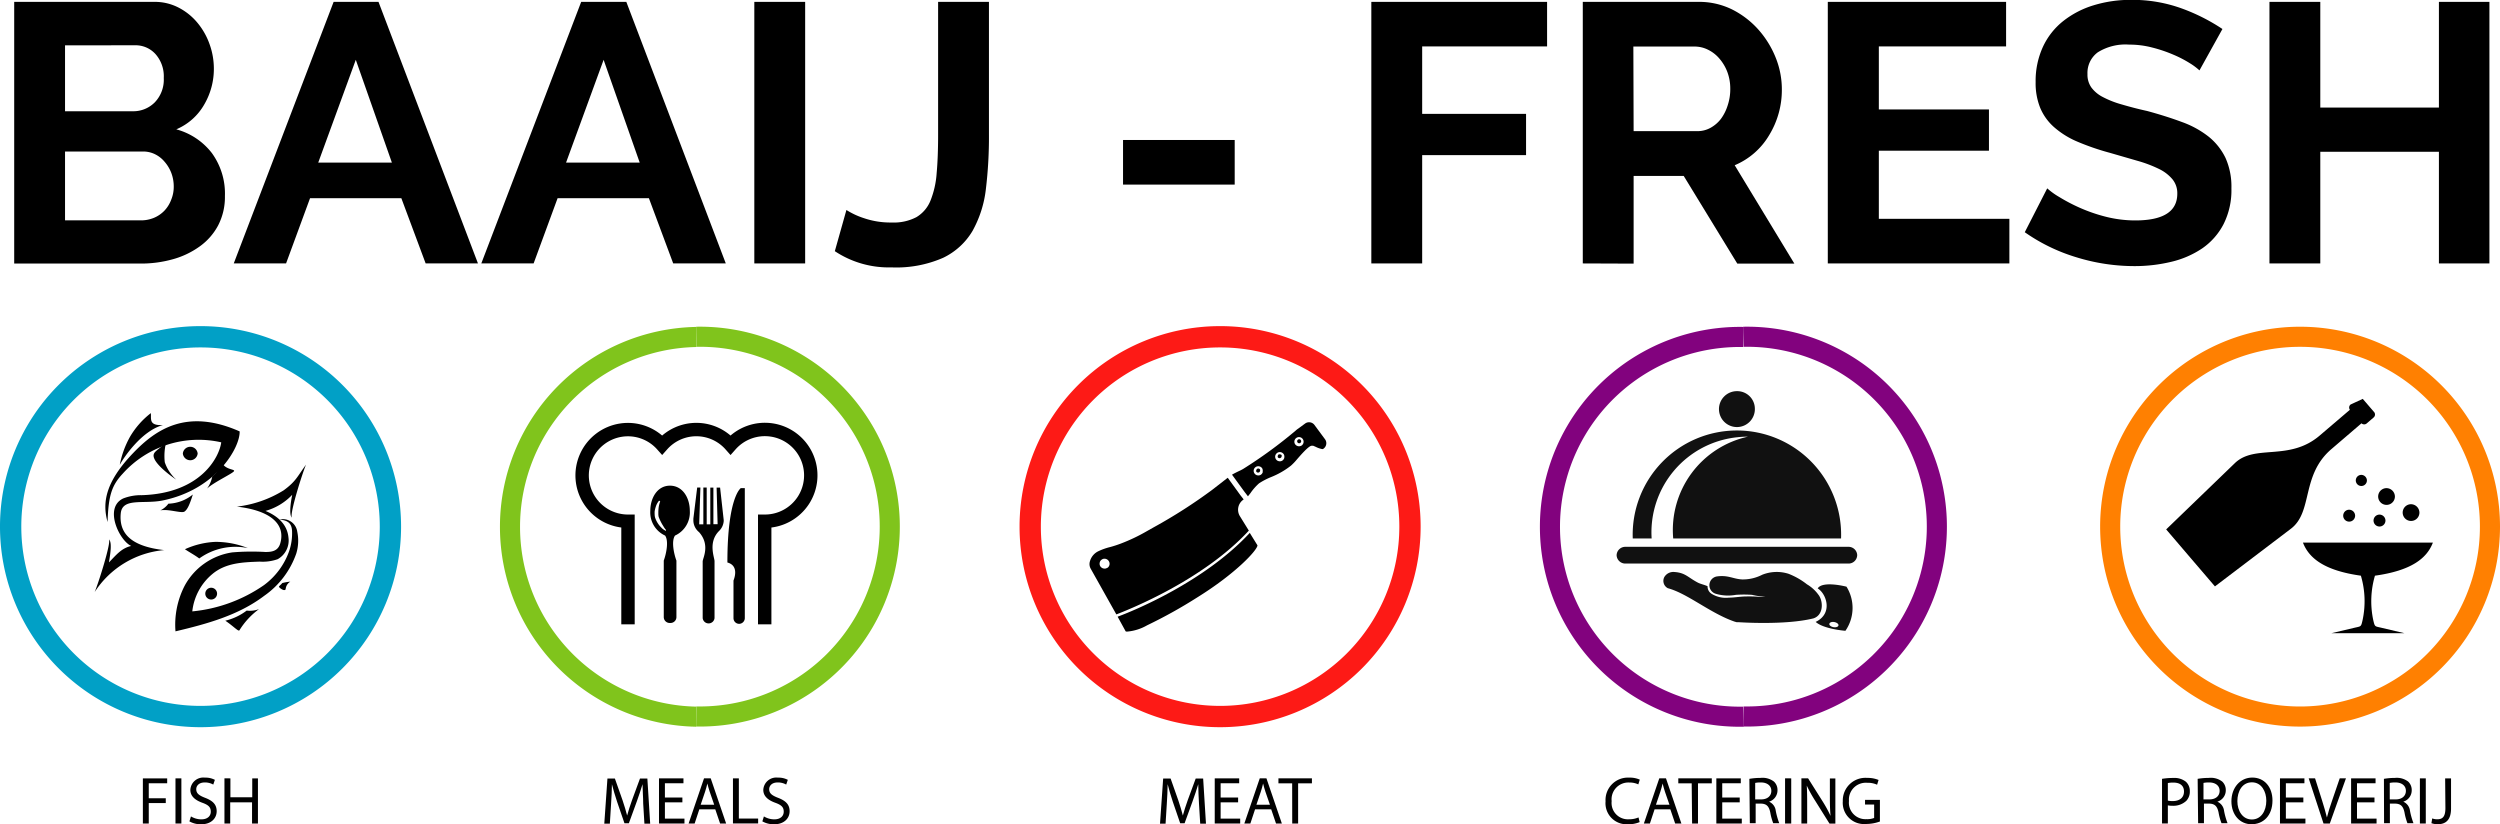 <svg id="Laag_1" data-name="Laag 1" xmlns="http://www.w3.org/2000/svg" viewBox="0 0 373.25 123.06"><path d="M145.07,387a9.18,9.18,0,0,1-1,4.35,9.08,9.08,0,0,1-2.72,3.13,12.55,12.55,0,0,1-4,1.93,17.52,17.52,0,0,1-4.87.66H113.61V358h20.9a7.68,7.68,0,0,1,3.69.88,9,9,0,0,1,2.8,2.28,10.39,10.39,0,0,1,1.79,3.19,10.75,10.75,0,0,1,.63,3.6,10.53,10.53,0,0,1-1.43,5.36,8.69,8.69,0,0,1-4.18,3.72,10,10,0,0,1,5.31,3.54A10.29,10.29,0,0,1,145.07,387ZM121.2,364.49v9.84h10.12A4.51,4.51,0,0,0,134.6,373a4.88,4.88,0,0,0,1.34-3.63,5,5,0,0,0-1.23-3.57,4,4,0,0,0-3.06-1.32Zm16.23,21.06a5.76,5.76,0,0,0-.36-2,5.57,5.57,0,0,0-1-1.67,4.34,4.34,0,0,0-1.43-1.13,4,4,0,0,0-1.82-.41H121.2v10.28h11.28a5.06,5.06,0,0,0,2-.38,4.68,4.68,0,0,0,1.57-1.08,4.85,4.85,0,0,0,1-1.62A5.07,5.07,0,0,0,137.43,385.55Z" transform="translate(-111.49 -357.72)"/><path d="M161.3,358H168l14.85,39.05h-7.81l-3.63-9.74H157.78l-3.58,9.74h-7.81ZM170,382l-5.39-15.35L159,382Z" transform="translate(-111.49 -357.72)"/><path d="M198.26,358H205l14.85,39.05H212l-3.63-9.74H194.74l-3.58,9.74h-7.81ZM207,382l-5.39-15.35L196,382Z" transform="translate(-111.49 -357.72)"/><path d="M224.11,397.05V358h7.59v39.05Z" transform="translate(-111.49 -357.72)"/><path d="M237.86,389.07a11.27,11.27,0,0,0,2.58,1.21,12.22,12.22,0,0,0,4.18.66,7.27,7.27,0,0,0,3.69-.8,5.06,5.06,0,0,0,2.09-2.44,13.42,13.42,0,0,0,.93-4.1c.15-1.63.22-3.55.22-5.75V358h7.59v19.85a64.59,64.59,0,0,1-.46,8.11,16.72,16.72,0,0,1-2,6.25,10.22,10.22,0,0,1-4.38,4,17.39,17.39,0,0,1-7.7,1.43,14.54,14.54,0,0,1-8.47-2.42Z" transform="translate(-111.49 -357.72)"/><path d="M279.16,385.28v-6.66h16.67v6.66Z" transform="translate(-111.49 -357.72)"/><path d="M316.23,397.05V358h26.24v6.65H323.82v10.07h15.51v6.16H323.82v16.17Z" transform="translate(-111.49 -357.72)"/><path d="M347.8,397.05V358h17.27a11.1,11.1,0,0,1,5,1.12,13.16,13.16,0,0,1,3.93,3,14.3,14.3,0,0,1,2.59,4.18,12.66,12.66,0,0,1,.93,4.71,12.93,12.93,0,0,1-1.9,6.9,10.85,10.85,0,0,1-5.14,4.48l8.91,14.69h-8.52l-8-13.09h-7.48v13.09Zm7.59-19.75h9.52a4,4,0,0,0,1.95-.49,5,5,0,0,0,1.57-1.35,6.82,6.82,0,0,0,1-2,7.66,7.66,0,0,0,.39-2.47,7.11,7.11,0,0,0-.44-2.53,6.69,6.69,0,0,0-1.19-2,5.25,5.25,0,0,0-1.7-1.32,4.44,4.44,0,0,0-1.95-.47h-9.19Z" transform="translate(-111.49 -357.72)"/><path d="M411.49,390.39v6.66H384.38V358H411v6.65H392v9.41h16.44v6.16H392v10.17Z" transform="translate(-111.49 -357.72)"/><path d="M439.87,368.23a9.13,9.13,0,0,0-1.4-1.05,17.14,17.14,0,0,0-2.48-1.29,20.9,20.9,0,0,0-3.16-1.07,13.51,13.51,0,0,0-3.46-.44,7.8,7.8,0,0,0-4.68,1.15,3.81,3.81,0,0,0-1.54,3.25,3.29,3.29,0,0,0,.58,2,4.89,4.89,0,0,0,1.68,1.41,14.11,14.11,0,0,0,2.77,1.1c1.12.33,2.41.68,3.88,1q2.87.78,5.2,1.65a14.12,14.12,0,0,1,4,2.2,9.2,9.2,0,0,1,2.5,3.16,10.47,10.47,0,0,1,.88,4.54,11.26,11.26,0,0,1-1.18,5.36,9.94,9.94,0,0,1-3.19,3.61,14,14,0,0,1-4.62,2,23.28,23.28,0,0,1-5.47.64,29.36,29.36,0,0,1-8.69-1.32,26.87,26.87,0,0,1-7.7-3.74l3.35-6.55a10.64,10.64,0,0,0,1.79,1.29,25.81,25.81,0,0,0,3.05,1.6,24.17,24.17,0,0,0,3.91,1.35,17.92,17.92,0,0,0,4.4.55q6.27,0,6.27-4a3.26,3.26,0,0,0-.72-2.14,6,6,0,0,0-2-1.54,19.11,19.11,0,0,0-3.19-1.21l-4.18-1.21a37,37,0,0,1-4.87-1.68,12.79,12.79,0,0,1-3.44-2.15,7.9,7.9,0,0,1-2.06-2.86,9.84,9.84,0,0,1-.69-3.87,12.19,12.19,0,0,1,1.1-5.28,10.59,10.59,0,0,1,3.05-3.85,13.77,13.77,0,0,1,4.54-2.34,18.82,18.82,0,0,1,5.56-.8,21.59,21.59,0,0,1,7.59,1.29,28.51,28.51,0,0,1,6.05,3.06Z" transform="translate(-111.49 -357.72)"/><path d="M483.16,358v39.05h-7.54V380.38H457.91v16.67h-7.59V358h7.59v15.78h17.71V358Z" transform="translate(-111.49 -357.72)"/><path d="M371.78,408a28.35,28.35,0,1,1,0,56.69" transform="translate(-111.49 -357.72)" style="fill:none;stroke:#82027e;stroke-miterlimit:10;stroke-width:3px"/><path d="M371.78,464.72a28.35,28.35,0,1,1,0-56.69" transform="translate(-111.49 -357.72)" style="fill:none;stroke:#82027e;stroke-miterlimit:10;stroke-width:3px"/><path d="M370.88,423a14.61,14.61,0,0,1,1.61-.09,14.27,14.27,0,0,0-11.19,15.2h25.06a15.56,15.56,0,1,0-31.1,0h2.82A14.27,14.27,0,0,1,370.88,423Z" transform="translate(-111.49 -357.72)" style="fill:#111"/><path d="M388.77,440.61a1.29,1.29,0,0,1-1.33,1.25H354.19a1.3,1.3,0,0,1-1.34-1.25h0a1.3,1.3,0,0,1,1.34-1.25h33.25a1.29,1.29,0,0,1,1.33,1.25Z" transform="translate(-111.49 -357.72)" style="fill:#111"/><path d="M373.49,418.69a2.68,2.68,0,1,1-2.68-2.57A2.63,2.63,0,0,1,373.49,418.69Z" transform="translate(-111.49 -357.72)" style="fill:#111"/><path d="M361.48,443.12c1.64.11,2,.8,3.51,1.59.39.2,1,.33,1.44.53a1.27,1.27,0,0,0,.58,1.12,4,4,0,0,0,2.6.59c.78,0,1.8-.18,2.58-.18a17.69,17.69,0,0,1,1.88.05,5.79,5.79,0,0,0,1,0,11.24,11.24,0,0,1-2-.29,17.77,17.77,0,0,0-2.42,0,6.44,6.44,0,0,1-3-.16,1.33,1.33,0,0,1,.19-2.59c1.67-.23,2.41.38,3.75.45a6.33,6.33,0,0,0,3-.7,5.84,5.84,0,0,1,3.91-.15,10.73,10.73,0,0,1,2.77,1.58,5.68,5.68,0,0,1,1.82,1.71c.63,1,.61,2.89-.84,3.37-4.25,1.07-11.25.57-11.25.57a1,1,0,0,1-.24,0l-.26-.07c-3.62-1.23-7.06-4.22-10-5a1.23,1.23,0,0,1-.54-1.64A1.56,1.56,0,0,1,361.48,443.12Z" transform="translate(-111.49 -357.72)" style="fill:#111"/><path d="M382.57,450.57c1.17,1.07,4.44,1.33,4.44,1.33a6,6,0,0,0,.16-6.59s-3.56-.93-4.3.26C384.17,446.35,385.21,449.31,382.57,450.57Zm2.05.27c.05-.21.4-.32.77-.24s.63.3.58.51-.41.32-.78.24S384.56,451.05,384.62,450.84Z" transform="translate(-111.49 -357.72)" style="fill:#111"/><path d="M471.42,433a1.25,1.25,0,1,0,1.29,1.25,1.27,1.27,0,0,0-1.29-1.25" transform="translate(-111.49 -357.72)"/><path d="M467.75,430.6a1.25,1.25,0,1,0,1.3,1.25,1.27,1.27,0,0,0-1.3-1.25" transform="translate(-111.49 -357.72)"/><path d="M462.2,433.82a.89.89,0,1,0,.91.89.9.9,0,0,0-.91-.89" transform="translate(-111.49 -357.72)"/><path d="M464,428.62a.83.83,0,1,0,.87.83.85.85,0,0,0-.87-.83" transform="translate(-111.49 -357.72)"/><path d="M466.73,434.55a.89.89,0,1,0,.91.88.9.9,0,0,0-.91-.88" transform="translate(-111.49 -357.72)"/><path d="M455.32,438.73c.9,2.34,3.21,4.18,8.65,4.94a13.44,13.44,0,0,1,.26,6.6c-.25,1.1-.2.93-1.33,1.2l-3.35.79h10.94l-3.35-.79c-1.12-.27-1.07-.1-1.33-1.2a13.56,13.56,0,0,1,.26-6.6c5.45-.76,7.76-2.6,8.65-4.94Z" transform="translate(-111.49 -357.72)"/><path d="M464.25,417.27l1.72,2h0a.58.58,0,0,1-.11.79l-1,.86a.58.58,0,0,1-.8,0h0l-4.49,3.85c-4.57,3.91-2.71,9.37-6.06,11.9l-11.33,8.6q-3.65-4.26-7.28-8.51l10.24-9.88c3-2.91,8.13-.23,12.69-4.14l4.5-3.84a.57.57,0,0,1,.11-.79" transform="translate(-111.49 -357.72)"/><path d="M454.89,408a28.35,28.35,0,1,1-28.35,28.35A28.34,28.34,0,0,1,454.89,408" transform="translate(-111.49 -357.72)" style="fill:none;stroke:#ff8001;stroke-miterlimit:10;stroke-width:3px"/><path d="M141.43,408a28.35,28.35,0,1,1-28.35,28.35A28.34,28.34,0,0,1,141.43,408" transform="translate(-111.49 -357.72)" style="fill:none;stroke:#01a0c6;stroke-miterlimit:10;stroke-width:3.181px"/><path d="M143.68,438.62a12.31,12.31,0,0,0-4.58,1.1c.7.47,1.46.87,2.14,1.38a9.23,9.23,0,0,1,7.26-1.55A13.15,13.15,0,0,0,143.68,438.62Z" transform="translate(-111.49 -357.72)"/><path d="M144.84,450.18Z" transform="translate(-111.49 -357.72)"/><path d="M144.86,450.17h0Z" transform="translate(-111.49 -357.72)"/><path d="M144.84,450.18h0Z" transform="translate(-111.49 -357.72)"/><path d="M148.32,448.88a8.55,8.55,0,0,1-3.19,1.51c1.32.9,2,1.71,2.12,1.41a11.29,11.29,0,0,1,2.91-3.14A3.82,3.82,0,0,1,148.32,448.88Z" transform="translate(-111.49 -357.72)"/><path d="M144.89,450.17Z" transform="translate(-111.49 -357.72)"/><path d="M144.88,450.17h0Z" transform="translate(-111.49 -357.72)"/><path d="M153.63,444.77c-.15.22-.48.43-.49.55s.86.8,1,.35a1.43,1.43,0,0,1,.7-1.11A7.09,7.09,0,0,0,153.63,444.77Z" transform="translate(-111.49 -357.72)"/><path d="M143.9,446.35a.88.88,0,0,1-1.76,0,.88.88,0,0,1,1.76,0Z" transform="translate(-111.49 -357.72)"/><path d="M157.18,427.09c-1.33,1.82-1.49,2.48-3.33,3.83a16.93,16.93,0,0,1-7,2.44c4.87.55,7.34,2.53,6.48,5.49-.33,1.13-1.23,1.29-2.23,1.28a35.13,35.13,0,0,0-4.92.06,9.69,9.69,0,0,0-7.13,5,12.68,12.68,0,0,0-1.36,6.79c4.64-1.1,9.37-2.37,13.24-5.3a12.86,12.86,0,0,0,4.79-6.31,6.55,6.55,0,0,0,.15-3.27,2.17,2.17,0,0,0-2.66-1.81c1.12.11,1.8.44,1.88,1.64a8.18,8.18,0,0,1-.44,3.1,10.72,10.72,0,0,1-3.75,5.05A22.51,22.51,0,0,1,140.2,449a8.44,8.44,0,0,1,3-5.58c2-1.67,4.53-1.76,7.06-1.85a6.75,6.75,0,0,0,2.68-.36,3.19,3.19,0,0,0,1.62-3.21c-.18-2.05-1.7-3.28-3.44-4a8.68,8.68,0,0,0,4-2.41c-.05.24-.6,2.9-.05,3.42C154.7,434.43,156.67,428.26,157.18,427.09Z" transform="translate(-111.49 -357.72)"/><path d="M129.37,427.12c.64-1.17,3.29-5.08,6.45-5.94-2.17.12-1.72-.93-1.81-1.78a12.37,12.37,0,0,0-3.11,3.53A14.08,14.08,0,0,0,129.37,427.12Z" transform="translate(-111.49 -357.72)"/><path d="M140.28,431.55Z" transform="translate(-111.49 -357.72)"/><path d="M140.26,431.56h0Z" transform="translate(-111.49 -357.72)"/><path d="M140.28,431.55h0Z" transform="translate(-111.49 -357.72)"/><path d="M136.63,432.92a6.1,6.1,0,0,0,3.65-1.37c-.48,1.53-.81,2.25-1.25,2.55s-2.36-.42-3.6-.18A3.26,3.26,0,0,0,136.63,432.92Z" transform="translate(-111.49 -357.72)"/><path d="M143.19,428.82c.76-.58.78-.75,1.28-2.38.44,1.54,2.28,1.26,1.93,1.66s-3.11,1.7-4,2.57A4.67,4.67,0,0,0,143.19,428.82Z" transform="translate(-111.49 -357.72)"/><path d="M140.23,431.57Z" transform="translate(-111.49 -357.72)"/><path d="M140.24,431.57h0Z" transform="translate(-111.49 -357.72)"/><path d="M141,425.43a1.11,1.11,0,0,1-2.21,0,1.11,1.11,0,0,1,2.21,0Z" transform="translate(-111.49 -357.72)"/><path d="M135.68,432.46c8.1-1.61,11.67-7.95,11.59-10.33-7.93-3.51-12.54-.27-15.9,3.23-4.12,4.29-4.64,7.37-3.82,10.3.13-4,.63-5.47,2.27-7.23a15.22,15.22,0,0,1,14.7-4.67c-.27,2.15-3,7.63-11.88,7.89a7.25,7.25,0,0,0-2.76.49c-2.94,1.4-.54,6.33,1.2,7.09-1.47.34-2.22,1.33-3.32,2.45,0-.25.6-2.9,0-3.43.34.53-1.63,6.7-2.14,7.87A13.79,13.79,0,0,1,136,439.85c-4.87-.55-6.78-2.43-6.48-5.49C129.76,432,132.86,433,135.68,432.46Z" transform="translate(-111.49 -357.72)"/><path d="M136.36,423.5c-.92,1.37-2.07,1.52-1.93,2.38.22,1.36,3.37,3.45,3.37,3.45a6.26,6.26,0,0,1-1.71-2.6A8.5,8.5,0,0,1,136.36,423.5Z" transform="translate(-111.49 -357.72)"/><path d="M132.82,473.93h3.63v.73H133.7v2.24h2.54v.72H133.7v3.05h-.88Z" transform="translate(-111.49 -357.72)"/><path d="M138.57,473.93v6.74h-.88v-6.74Z" transform="translate(-111.49 -357.72)"/><path d="M140,479.61a3,3,0,0,0,1.55.44c.89,0,1.41-.47,1.41-1.15s-.36-1-1.27-1.33c-1.1-.4-1.78-1-1.78-1.92a1.94,1.94,0,0,1,2.18-1.83,3,3,0,0,1,1.48.33l-.24.71a2.49,2.49,0,0,0-1.27-.32c-.92,0-1.27.55-1.27,1,0,.63.41.94,1.34,1.3,1.14.44,1.71,1,1.71,2s-.76,1.95-2.35,1.95a3.48,3.48,0,0,1-1.72-.44Z" transform="translate(-111.49 -357.72)"/><path d="M145.89,473.93v2.82h3.26v-2.82H150v6.74h-.88v-3.16h-3.26v3.16H145v-6.74Z" transform="translate(-111.49 -357.72)"/><path d="M215.45,408a28.35,28.35,0,1,1,0,56.69" transform="translate(-111.49 -357.72)" style="fill:none;stroke:#80c41c;stroke-miterlimit:10;stroke-width:3px"/><path d="M215.45,464.72a28.35,28.35,0,0,1,0-56.69" transform="translate(-111.49 -357.72)" style="fill:none;stroke:#80c41c;stroke-miterlimit:10;stroke-width:3px"/><path d="M222.69,443.67c0-.53,0-13.07,0-13.07h-.6s-2,1.33-2,11.1c1.8.49,1,2.45.91,2.7,0,.5,0,5.61,0,5.61h0v0a.85.85,0,0,0,.84.85.86.86,0,0,0,.85-.85v-6.35Zm0,0" transform="translate(-111.49 -357.72)"/><path d="M219,430.52h-.52l.15,5.46H218v-5.46h-.46V436H217v-5.49h-.5V436h-.62l.18-5.49h-.48l-.57,4.64s0,.18,0,.25a2.27,2.27,0,0,0,.85,1.77c1.71,1.93.54,3.9.54,4.37V450h0v0a.89.89,0,0,0,1.77,0v-8.5c0-.54-1-2.8.66-4.49h0a2.29,2.29,0,0,0,.71-1.49v-.15Zm0,0" transform="translate(-111.49 -357.72)"/><path d="M214.48,434c0-1.95-1.06-3.74-2.92-3.77h-.05c-1.87,0-2.93,1.82-2.93,3.77a3.79,3.79,0,0,0,2.21,3.68c.56.79.19,2.66-.2,3.74v8.43a.88.88,0,0,0,.87.88h.14a.88.88,0,0,0,.88-.88v-8.43c-.4-1.08-.77-2.95-.21-3.74a3.79,3.79,0,0,0,2.21-3.68Zm-3.66,2.93-.16-.08-.07-.05,0,0a2,2,0,0,1-.4-.35,3.7,3.7,0,0,1-.89-1.44,1.93,1.93,0,0,1-.07-.49,3.67,3.67,0,0,1,0-.46,4.6,4.6,0,0,1,.2-.78,2.48,2.48,0,0,1,.26-.54l.16-.23a.11.11,0,0,1,.14,0,.09.09,0,0,1,.05.12s-.05.13-.08.25a3.55,3.55,0,0,0-.12.51,6.3,6.3,0,0,0-.06.73c0,.12,0,.25,0,.39a2.47,2.47,0,0,0,.05.38,7.18,7.18,0,0,0,.68,1.36l.12.2.15.22.12.14a.1.1,0,0,1,0,.12.1.1,0,0,1-.11.05Zm0,0" transform="translate(-111.49 -357.72)"/><path d="M225.66,450.93V435.54a6.85,6.85,0,1,0-5.1-11.39,6.82,6.82,0,0,0-10.21,0,6.84,6.84,0,1,0-5.1,11.39v15.39" transform="translate(-111.49 -357.72)" style="fill:none;stroke:#000;stroke-miterlimit:10;stroke-width:2px"/><path d="M207.52,477.71c0-.94-.1-2.08-.1-2.91h0c-.24.78-.51,1.63-.85,2.56l-1.19,3.27h-.66l-1.1-3.21c-.32-1-.58-1.82-.77-2.62h0c0,.84-.07,2-.13,3l-.18,2.89h-.83l.47-6.74h1.11l1.15,3.26c.28.83.5,1.57.68,2.27h0c.18-.68.42-1.42.72-2.27l1.2-3.26h1.1l.42,6.74h-.86Z" transform="translate(-111.49 -357.72)"/><path d="M213.37,477.51h-2.61v2.43h2.92v.73h-3.8v-6.74h3.65v.73h-2.77v2.13h2.61Z" transform="translate(-111.49 -357.72)"/><path d="M215.9,478.55l-.7,2.12h-.9l2.3-6.74h1l2.3,6.74H219l-.72-2.12Zm2.22-.68-.67-1.94c-.15-.44-.25-.84-.35-1.23h0c-.1.39-.2.81-.34,1.22l-.66,1.95Z" transform="translate(-111.49 -357.72)"/><path d="M220.92,473.93h.88v6h2.88v.73h-3.76Z" transform="translate(-111.49 -357.72)"/><path d="M225.54,479.61a3,3,0,0,0,1.55.44c.89,0,1.41-.47,1.41-1.15s-.36-1-1.27-1.33c-1.1-.4-1.78-1-1.78-1.92a1.94,1.94,0,0,1,2.18-1.83,3,3,0,0,1,1.48.33l-.24.71a2.49,2.49,0,0,0-1.27-.32c-.92,0-1.27.55-1.27,1,0,.63.41.94,1.34,1.3,1.14.44,1.71,1,1.71,2s-.76,1.95-2.35,1.95a3.48,3.48,0,0,1-1.72-.44Z" transform="translate(-111.49 -357.72)"/><path d="M290.5,477.71c-.05-.94-.11-2.08-.11-2.91h0c-.24.78-.51,1.63-.85,2.56l-1.19,3.27h-.66l-1.1-3.21c-.32-1-.58-1.82-.77-2.62h0c0,.84-.07,2-.13,3l-.18,2.89h-.83l.47-6.74h1.11l1.15,3.26c.28.83.5,1.57.68,2.27h0c.18-.68.42-1.42.72-2.27l1.2-3.26h1.11l.42,6.74h-.86Z" transform="translate(-111.49 -357.72)"/><path d="M296.34,477.51h-2.61v2.43h2.92v.73h-3.8v-6.74h3.65v.73h-2.77v2.13h2.61Z" transform="translate(-111.49 -357.72)"/><path d="M298.87,478.55l-.7,2.12h-.9l2.3-6.74h1l2.3,6.74H302l-.72-2.12Zm2.22-.68-.67-1.94c-.15-.44-.25-.84-.35-1.23h0c-.1.39-.2.81-.34,1.22l-.66,1.95Z" transform="translate(-111.49 -357.72)"/><path d="M304.41,474.67h-2.05v-.74h5v.74h-2.06v6h-.88Z" transform="translate(-111.49 -357.72)"/><path d="M356.29,480.46a4.28,4.28,0,0,1-1.78.32,3.14,3.14,0,0,1-3.31-3.42,3.34,3.34,0,0,1,3.51-3.54,3.65,3.65,0,0,1,1.6.3l-.22.71a3.09,3.09,0,0,0-1.35-.28,2.51,2.51,0,0,0-2.63,2.78,2.44,2.44,0,0,0,2.58,2.71,3.5,3.5,0,0,0,1.43-.28Z" transform="translate(-111.49 -357.72)"/><path d="M358.52,478.55l-.7,2.12h-.9l2.3-6.74h1l2.3,6.74h-.93l-.72-2.12Zm2.22-.68-.67-1.94c-.15-.44-.25-.84-.35-1.23h0c-.1.39-.2.81-.34,1.22l-.66,1.95Z" transform="translate(-111.49 -357.72)"/><path d="M364.06,474.67h-2v-.74h5v.74h-2.06v6h-.88Z" transform="translate(-111.49 -357.72)"/><path d="M371.23,477.51h-2.61v2.43h2.92v.73h-3.8v-6.74h3.65v.73h-2.77v2.13h2.61Z" transform="translate(-111.49 -357.72)"/><path d="M372.67,474a10.12,10.12,0,0,1,1.67-.14,2.79,2.79,0,0,1,2,.55,1.72,1.72,0,0,1,.53,1.29,1.77,1.77,0,0,1-1.26,1.71v0a1.69,1.69,0,0,1,1,1.36,10.73,10.73,0,0,0,.52,1.85h-.9a8.45,8.45,0,0,1-.44-1.61c-.2-.93-.57-1.28-1.36-1.31h-.82v2.92h-.87Zm.87,3.07h.89c.93,0,1.52-.51,1.52-1.28s-.63-1.25-1.55-1.25a3.82,3.82,0,0,0-.86.07Z" transform="translate(-111.49 -357.72)"/><path d="M378.92,473.93v6.74H378v-6.74Z" transform="translate(-111.49 -357.72)"/><path d="M380.44,480.67v-6.74h1l2.15,3.41a18.9,18.9,0,0,1,1.2,2.19h0c-.08-.9-.1-1.72-.1-2.77v-2.82h.82v6.74h-.88l-2.14-3.42a19.61,19.61,0,0,1-1.25-2.25h0c.05.85.06,1.66.06,2.78v2.88Z" transform="translate(-111.49 -357.72)"/><path d="M392.16,480.37a6.09,6.09,0,0,1-2.08.37,3.17,3.17,0,0,1-3.46-3.4,3.38,3.38,0,0,1,3.65-3.48,4.23,4.23,0,0,1,1.69.31l-.22.71a3.35,3.35,0,0,0-1.49-.29,2.52,2.52,0,0,0-2.71,2.71,2.47,2.47,0,0,0,2.6,2.72,2.84,2.84,0,0,0,1.16-.18v-2h-1.36v-.7h2.22Z" transform="translate(-111.49 -357.72)"/><path d="M434.28,474a10.08,10.08,0,0,1,1.67-.13,2.77,2.77,0,0,1,1.89.56,1.85,1.85,0,0,1,.59,1.41,2,2,0,0,1-.52,1.44,2.81,2.81,0,0,1-2.06.74,3,3,0,0,1-.7-.06v2.7h-.87Zm.87,3.25a2.92,2.92,0,0,0,.72.07c1.05,0,1.69-.52,1.69-1.43s-.64-1.33-1.59-1.33a3.65,3.65,0,0,0-.82.07Z" transform="translate(-111.49 -357.72)"/><path d="M439.6,474a10.12,10.12,0,0,1,1.67-.14,2.79,2.79,0,0,1,2,.55,1.72,1.72,0,0,1,.53,1.29,1.77,1.77,0,0,1-1.26,1.71v0a1.69,1.69,0,0,1,1,1.36,10.73,10.73,0,0,0,.52,1.85h-.9a8.45,8.45,0,0,1-.44-1.61c-.2-.93-.57-1.28-1.36-1.31h-.82v2.92h-.87Zm.87,3.07h.89c.93,0,1.52-.51,1.52-1.28s-.63-1.25-1.55-1.25a3.82,3.82,0,0,0-.86.07Z" transform="translate(-111.49 -357.72)"/><path d="M450.77,477.23c0,2.31-1.41,3.55-3.13,3.55s-3-1.39-3-3.43,1.32-3.54,3.12-3.54S450.77,475.22,450.77,477.23Zm-5.24.1c0,1.45.78,2.74,2.16,2.74s2.16-1.27,2.16-2.8c0-1.35-.7-2.75-2.15-2.75S445.53,475.86,445.53,477.33Z" transform="translate(-111.49 -357.72)"/><path d="M455.38,477.51h-2.61v2.43h2.92v.73h-3.8v-6.74h3.65v.73h-2.77v2.13h2.61Z" transform="translate(-111.49 -357.72)"/><path d="M458.39,480.67l-2.21-6.74h.95l1.05,3.32c.28.91.53,1.73.72,2.52h0c.19-.78.46-1.63.77-2.51l1.14-3.33h.93l-2.41,6.74Z" transform="translate(-111.49 -357.72)"/><path d="M466,477.51h-2.61v2.43h2.92v.73h-3.8v-6.74h3.65v.73h-2.77v2.13H466Z" transform="translate(-111.49 -357.72)"/><path d="M467.41,474a10.12,10.12,0,0,1,1.67-.14,2.79,2.79,0,0,1,1.95.55,1.72,1.72,0,0,1,.53,1.29,1.77,1.77,0,0,1-1.26,1.71v0a1.69,1.69,0,0,1,1,1.36,10.73,10.73,0,0,0,.52,1.85h-.9a8.45,8.45,0,0,1-.44-1.61c-.2-.93-.57-1.28-1.36-1.31h-.82v2.92h-.87Zm.87,3.07h.89c.93,0,1.52-.51,1.52-1.28s-.63-1.25-1.55-1.25a3.82,3.82,0,0,0-.86.07Z" transform="translate(-111.49 -357.72)"/><path d="M473.66,473.93v6.74h-.88v-6.74Z" transform="translate(-111.49 -357.72)"/><path d="M476.55,473.93h.88v4.51c0,1.79-.88,2.34-2,2.34a2.72,2.72,0,0,1-.93-.16l.12-.71a2.09,2.09,0,0,0,.74.13c.78,0,1.23-.35,1.23-1.67Z" transform="translate(-111.49 -357.72)"/><path d="M322,436.38A28.35,28.35,0,1,1,293.62,408,28.34,28.34,0,0,1,322,436.38Z" transform="translate(-111.49 -357.72)" style="fill:none;stroke:#fd1a16;stroke-miterlimit:10;stroke-width:3.181px"/><path d="M307.74,421.17a1,1,0,0,0-1.39-.22l-1.26.92-.17.15a68.63,68.63,0,0,1-7.84,5.72,7,7,0,0,1-.65.33c-.27.13-.74.36-1,.52l1.88,2.58.5.65.39-.5a7.92,7.92,0,0,1,1.27-1.44,10.59,10.59,0,0,1,1.76-.92,11.92,11.92,0,0,0,3-1.72,7.87,7.87,0,0,0,.84-.87c1.84-2.14,2.14-2.12,2.35-2.1h.06l.07,0,.35.15a3.68,3.68,0,0,0,1,.35H309l.11-.08a1,1,0,0,0,.22-1.37Zm-7.71,7a.7.7,0,0,1-.3.43.66.66,0,0,1-.43.1.68.68,0,0,1-.53-.32.68.68,0,0,1,.22-.95.7.7,0,0,1,.95.22A.68.68,0,0,1,300,428.13Zm3.21-2.11a.7.7,0,0,1-.3.43.66.66,0,0,1-.43.1.68.68,0,0,1-.53-.32.68.68,0,0,1-.09-.52.71.71,0,0,1,.31-.43.7.7,0,0,1,.95.21A.71.71,0,0,1,303.24,426Zm2.59-1.83a.71.71,0,0,1-1-.22.69.69,0,1,1,1,.22Z" transform="translate(-111.49 -357.72)"/><path d="M278.35,449.79l1.19,2.17s0,.05.21.06a7.19,7.19,0,0,0,3-.94,71.89,71.89,0,0,0,7.48-4.16c5.86-3.64,9-7.11,9-7.78l-1.15-1.86C291.33,444.6,280.54,449,278.35,449.79Z" transform="translate(-111.49 -357.72)"/><path d="M299.38,427.67a.27.27,0,0,0-.19.05.29.29,0,0,0-.13.19.27.27,0,0,0,0,.23.31.31,0,0,0,.42.09.26.26,0,0,0,.13-.19.31.31,0,0,0,0-.23A.33.33,0,0,0,299.38,427.67Z" transform="translate(-111.49 -357.72)"/><path d="M294.79,429.05l-2.29,1.78a76.44,76.44,0,0,1-8.75,5.61l-.94.53a26.76,26.76,0,0,1-3.94,1.89,16.93,16.93,0,0,1-1.62.53,9.32,9.32,0,0,0-1.76.62,2.36,2.36,0,0,0-1.26,1.47,1.4,1.4,0,0,0,.11,1.16l3.82,6.81c2-.77,13-5.15,19.78-12.51l-1.33-2.15a1.83,1.83,0,0,1,.37-2.36l.19-.15-.5-.64Zm-18,13.45a.66.66,0,0,1-.45.11.76.76,0,0,1-.57-.34.74.74,0,0,1-.09-.56.68.68,0,0,1,.33-.46.66.66,0,0,1,.45-.11.75.75,0,0,1,.57.35A.73.73,0,0,1,276.83,442.5Z" transform="translate(-111.49 -357.72)"/><path d="M302.59,425.56a.33.33,0,0,0-.19,0,.39.39,0,0,0-.13.2.31.31,0,0,0,0,.23.31.31,0,0,0,.42.09.3.3,0,0,0,.14-.19.37.37,0,0,0,0-.23A.32.32,0,0,0,302.59,425.56Z" transform="translate(-111.49 -357.72)"/><path d="M305.48,423.3a.27.27,0,0,0-.19.05.3.3,0,1,0,.42.09A.3.3,0,0,0,305.48,423.3Z" transform="translate(-111.49 -357.72)"/></svg>